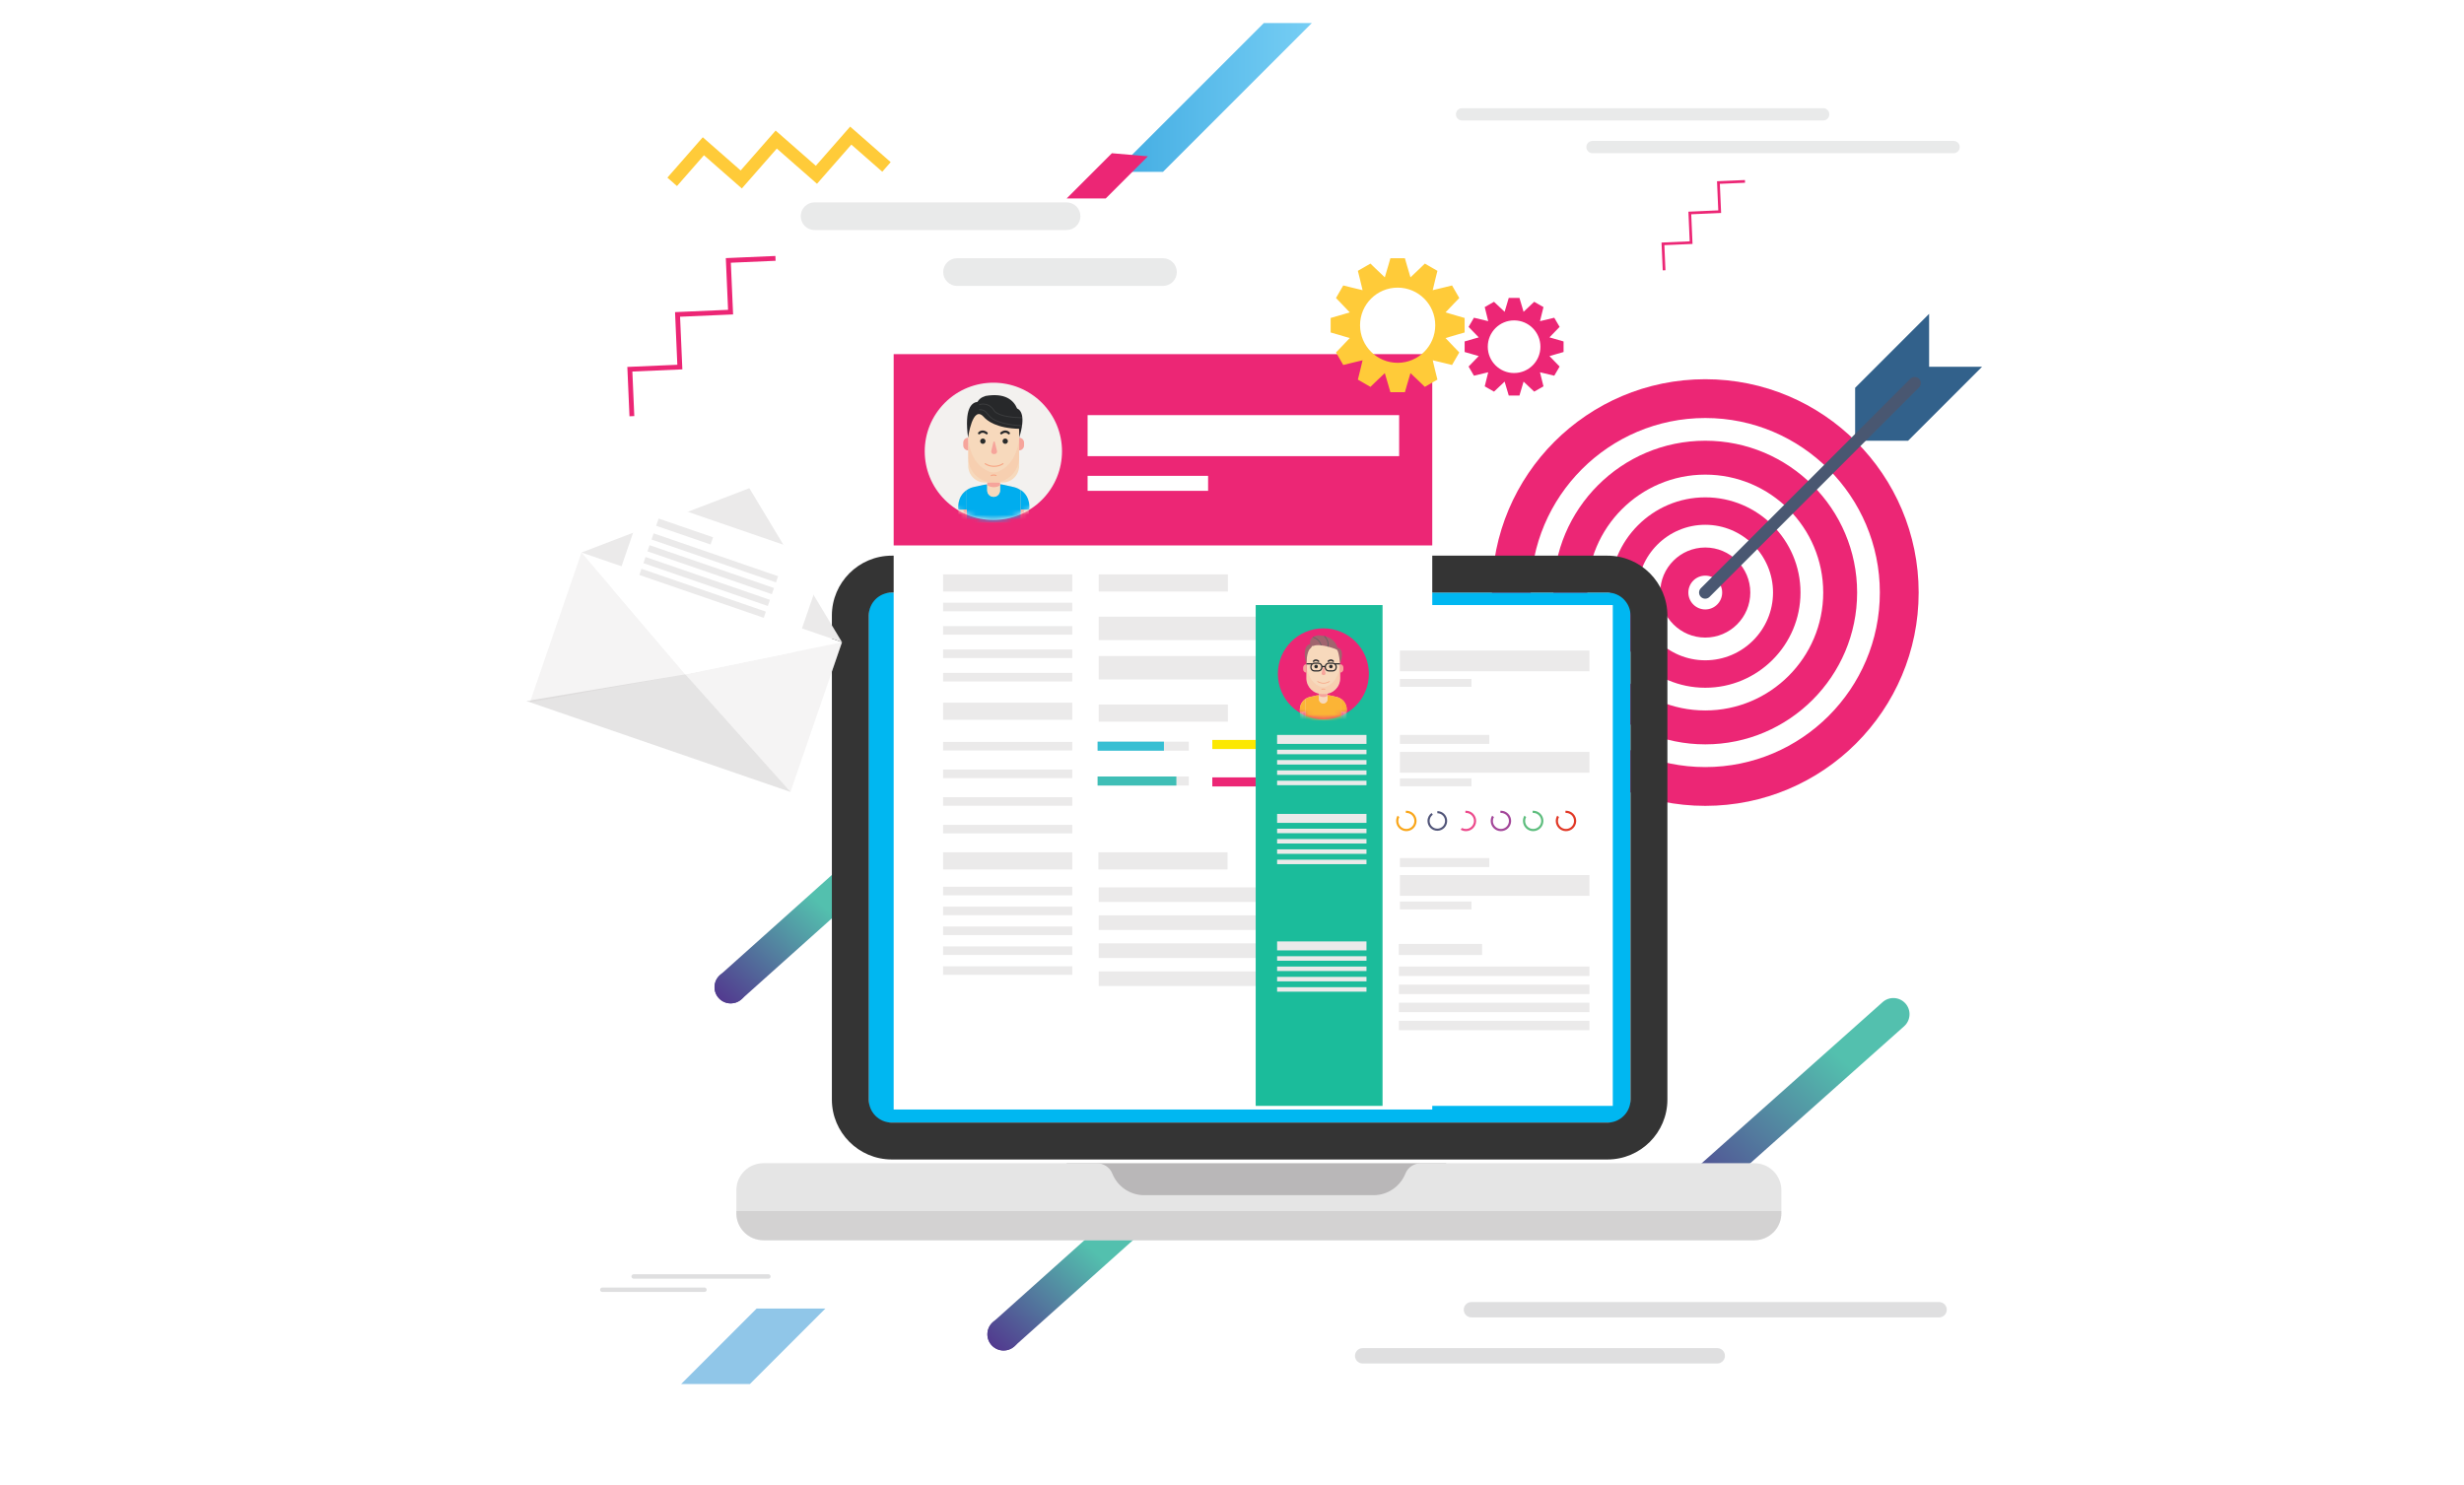 <svg width="481" height="290" viewBox="0 0 481 290" fill="none" xmlns="http://www.w3.org/2000/svg">
<g clip-path="url(#clip0_4310_36733)" filter="url(#filter0_i_4310_36733)">
<g clip-path="url(#clip1_4310_36733)">
<path d="M328.892 153.344C351.895 153.344 370.543 134.696 370.543 111.694C370.543 88.691 351.895 70.043 328.892 70.043C305.89 70.043 287.242 88.691 287.242 111.694C287.242 134.696 305.89 153.344 328.892 153.344Z" fill="#EC2675"/>
<path d="M328.89 145.771C310.099 145.771 294.812 130.484 294.812 111.694C294.812 92.904 310.1 77.616 328.89 77.616C347.68 77.616 362.967 92.904 362.967 111.694C362.967 130.485 347.68 145.771 328.89 145.771ZM328.89 82.052C312.545 82.052 299.248 95.349 299.248 111.694C299.248 128.038 312.545 141.336 328.89 141.336C345.234 141.336 358.531 128.038 358.531 111.694C358.531 95.349 345.234 82.052 328.89 82.052Z" fill="white"/>
<path d="M328.89 134.716C316.196 134.716 305.867 124.388 305.867 111.693C305.867 98.999 316.195 88.671 328.89 88.671C341.585 88.671 351.912 98.999 351.912 111.693C351.912 124.388 341.585 134.716 328.89 134.716ZM328.89 93.107C318.641 93.107 310.303 101.445 310.303 111.694C310.303 121.943 318.641 130.282 328.89 130.282C339.139 130.282 347.477 121.943 347.477 111.694C347.477 101.445 339.139 93.107 328.89 93.107Z" fill="white"/>
<path d="M328.885 124.923C321.591 124.923 315.656 118.989 315.656 111.694C315.656 104.399 321.591 98.464 328.885 98.464C336.179 98.464 342.114 104.399 342.114 111.694C342.114 118.989 336.179 124.923 328.885 124.923ZM328.885 102.9C324.036 102.9 320.092 106.845 320.092 111.694C320.092 116.543 324.036 120.487 328.885 120.487C333.734 120.487 337.679 116.542 337.679 111.694C337.679 106.845 333.734 102.9 328.885 102.9Z" fill="white"/>
<path d="M328.886 114.994C330.708 114.994 332.186 113.516 332.186 111.694C332.186 109.871 330.708 108.394 328.886 108.394C327.063 108.394 325.586 109.871 325.586 111.694C325.586 113.516 327.063 114.994 328.886 114.994Z" fill="white"/>
<path d="M372.584 67.608V57.278L358.141 71.722V82.052L358.202 81.994L358.148 82.052H368.479L382.922 67.608H372.584Z" fill="#32618B"/>
<path d="M328.875 111.693L369.766 70.802" stroke="#495771" stroke-width="2.4" stroke-miterlimit="10" stroke-linecap="round" stroke-linejoin="round"/>
<path d="M138.641 191.912C137.775 191.912 136.912 191.558 136.289 190.862C135.127 189.563 135.237 187.569 136.535 186.406L159.892 165.494C161.19 164.331 163.185 164.441 164.347 165.74C165.51 167.038 165.4 169.032 164.101 170.195L140.745 191.108C140.142 191.647 139.39 191.912 138.641 191.912Z" fill="url(#paint0_linear_4310_36733)"/>
<path d="M138.654 191.912C140.405 191.912 141.824 190.493 141.824 188.743C141.824 186.992 140.405 185.573 138.654 185.573C136.904 185.573 135.484 186.992 135.484 188.743C135.484 190.493 136.904 191.912 138.654 191.912Z" fill="url(#paint1_linear_4310_36733)"/>
<path d="M325.985 232.463C325.118 232.463 324.256 232.108 323.633 231.412C322.47 230.114 322.58 228.119 323.879 226.956L363.501 191.673C364.8 190.511 366.794 190.62 367.957 191.919C369.119 193.217 369.009 195.212 367.711 196.374L328.088 231.658C327.486 232.197 326.734 232.463 325.985 232.463Z" fill="url(#paint2_linear_4310_36733)"/>
<path d="M325.998 232.462C327.749 232.462 329.168 231.043 329.168 229.292C329.168 227.541 327.749 226.122 325.998 226.122C324.247 226.122 322.828 227.541 322.828 229.292C322.828 231.043 324.247 232.462 325.998 232.462Z" fill="url(#paint3_linear_4310_36733)"/>
<path d="M191.907 259.685C191.04 259.685 190.178 259.33 189.555 258.634C188.392 257.336 188.502 255.342 189.801 254.179L213.157 233.266C214.456 232.104 216.45 232.214 217.613 233.512C218.775 234.811 218.665 236.805 217.367 237.968L194.01 258.88C193.408 259.42 192.656 259.685 191.907 259.685Z" fill="url(#paint4_linear_4310_36733)"/>
<path d="M191.92 259.685C193.67 259.685 195.09 258.266 195.09 256.515C195.09 254.765 193.67 253.345 191.92 253.345C190.169 253.345 188.75 254.765 188.75 256.515C188.75 258.266 190.169 259.685 191.92 259.685Z" fill="url(#paint5_linear_4310_36733)"/>
<path d="M314.283 111.694H165.578V215.188H314.283V111.694Z" fill="#00B7F1"/>
<path d="M309.796 222.388H170.09C163.639 222.388 158.391 217.14 158.391 210.689V116.193C158.391 109.742 163.639 104.494 170.09 104.494H309.796C316.248 104.494 321.496 109.742 321.496 116.193V210.689C321.496 217.14 316.248 222.388 309.796 222.388ZM170.09 111.694C167.609 111.694 165.591 113.712 165.591 116.193V210.689C165.591 213.17 167.609 215.188 170.09 215.188H309.796C312.277 215.188 314.296 213.17 314.296 210.689V116.193C314.296 113.712 312.277 111.694 309.796 111.694H170.09Z" fill="#343434"/>
<path d="M278.319 223.115H204.219V230.638H278.319V223.115Z" fill="#B9B7B8"/>
<path d="M273.429 223.115C272.098 223.115 270.851 223.885 270.36 225.123C269.373 227.606 266.952 229.362 264.117 229.362H219.368C216.533 229.362 214.112 227.606 213.126 225.123C212.634 223.885 211.388 223.115 210.056 223.115H145.03C142.11 223.115 139.742 225.483 139.742 228.403V232.875C139.742 235.795 142.11 238.162 145.03 238.162H338.454C341.375 238.162 343.742 235.795 343.742 232.875V228.403C343.742 225.483 341.375 223.115 338.454 223.115H273.429Z" fill="#E5E5E5"/>
<path opacity="0.4" d="M139.742 232.462V232.875C139.742 235.795 142.11 238.162 145.03 238.162H338.454C341.375 238.162 343.742 235.795 343.742 232.875V232.462H139.742Z" fill="#B9B7B8"/>
<path d="M275.592 65.147H170.453V212.632H275.592V65.147Z" fill="white"/>
<path d="M275.592 65.147H170.453V102.496H275.592V65.147Z" fill="#EC2675"/>
<path d="M228.069 140.81H210.266V142.574H228.069V140.81Z" fill="#EBEAEA"/>
<path d="M223.212 140.81H210.266V142.574H223.212V140.81Z" fill="#37BFD3"/>
<path d="M250.459 147.786H232.656V149.55H250.459V147.786Z" fill="#EBEAEA"/>
<path d="M245.603 147.786H232.656V149.55H245.603V147.786Z" fill="#EC2675"/>
<path d="M228.069 147.612H210.266V149.376H228.069V147.612Z" fill="#EBEAEA"/>
<path d="M225.641 147.612H210.266V149.376H225.641V147.612Z" fill="#3FBEB6"/>
<path d="M250.459 140.477H232.656V142.241H250.459V140.477Z" fill="#EBEAEA"/>
<path d="M245.603 140.477H232.656V142.241H245.603V140.477Z" fill="#FCE801"/>
<path d="M199.391 93.596C204.624 88.364 204.624 79.88 199.391 74.648C194.159 69.415 185.675 69.415 180.443 74.648C175.21 79.88 175.21 88.364 180.443 93.596C185.675 98.829 194.159 98.829 199.391 93.596Z" fill="#F3F1EF"/>
<mask id="mask0_4310_36733" style="mask-type:luminance" maskUnits="userSpaceOnUse" x="176" y="70" width="28" height="28">
<path d="M199.399 93.596C204.632 88.364 204.632 79.88 199.399 74.648C194.167 69.415 185.683 69.415 180.451 74.648C175.218 79.88 175.218 88.364 180.451 93.596C185.683 98.829 194.167 98.829 199.399 93.596Z" fill="white"/>
</mask>
<g mask="url(#mask0_4310_36733)">
<path d="M191.748 90.624L193.875 91.096C195.611 91.482 196.846 93.021 196.846 94.8V98.011H189.966H183.086V94.8C183.086 93.022 184.321 91.482 186.057 91.096L188.007 90.663L189.288 90.489H190.9L191.748 90.624Z" fill="#F7D9BC"/>
<path d="M193.877 91.096L191.751 90.624L191.219 90.54L191.202 91.862C191.202 91.862 191.202 91.861 191.202 91.86L191.206 91.76C191.206 91.793 191.204 91.827 191.202 91.86V91.865V91.862C191.15 92.502 190.614 93.005 189.962 93.005C189.274 93.005 188.717 92.447 188.717 91.76V91.757V90.568L188.009 90.664L186.06 91.097C185.567 91.207 185.114 91.41 184.719 91.685V98.012H189.969H195.27V91.722C194.862 91.427 194.392 91.21 193.877 91.096Z" fill="#00ADEE"/>
<path d="M184.719 95.506H183.089C183.089 95.506 182.677 93.068 184.719 91.683V95.506Z" fill="#00ADEE"/>
<path d="M195.289 95.506H196.919C196.919 95.506 197.331 93.068 195.289 91.683V95.506Z" fill="#00ADEE"/>
<path d="M191.227 90.505L191.211 91.864L191.215 91.759C191.215 92.447 190.658 93.004 189.971 93.004C189.283 93.004 188.727 92.446 188.727 91.759V91.756V89.787L189.035 89.504H189.241L190.456 89.239L190.815 89.313L191.229 89.46" fill="#F7D9BC"/>
<path d="M190.456 89.239L189.241 89.504H189.035L188.727 89.787V90.738C189.093 90.981 189.531 91.121 190.003 91.121C190.452 91.121 190.87 90.994 191.225 90.773L191.229 90.505V89.46L190.815 89.313L190.456 89.239Z" fill="#F6A49B"/>
<path d="M191.675 90.228H188.285C186.475 90.228 185.008 88.761 185.008 86.951V78.028C185.008 76.218 186.475 74.751 188.285 74.751H191.675C193.485 74.751 194.952 76.218 194.952 78.028V86.951C194.952 88.76 193.485 90.228 191.675 90.228Z" fill="#F7D9BC"/>
<path d="M192.232 82.662C192.519 82.662 192.753 82.429 192.753 82.141C192.753 81.854 192.519 81.621 192.232 81.621C191.944 81.621 191.711 81.854 191.711 82.141C191.711 82.429 191.944 82.662 192.232 82.662Z" fill="#292B2B"/>
<path d="M188.386 82.141C188.386 82.429 188.153 82.662 187.865 82.662C187.577 82.662 187.344 82.429 187.344 82.141C187.344 81.853 187.577 81.621 187.865 81.621C188.153 81.62 188.386 81.853 188.386 82.141Z" fill="#292B2B"/>
<path d="M190.055 87.161C189.384 87.163 188.738 86.953 188.265 86.638C188.209 86.601 188.194 86.53 188.231 86.482C188.268 86.432 188.338 86.422 188.392 86.457C188.83 86.748 189.43 86.942 190.056 86.941C190.686 86.944 191.291 86.749 191.731 86.455C191.784 86.42 191.856 86.43 191.892 86.479C191.929 86.528 191.914 86.599 191.858 86.636C191.383 86.953 190.732 87.165 190.055 87.161Z" fill="#F7A584"/>
<path d="M189.501 88.968C189.46 88.968 189.42 88.945 189.402 88.905C189.375 88.85 189.398 88.784 189.453 88.757C189.609 88.681 189.794 88.641 189.986 88.641C190.165 88.641 190.338 88.676 190.488 88.743C190.544 88.767 190.569 88.832 190.544 88.888C190.518 88.944 190.454 88.969 190.398 88.944C190.277 88.89 190.134 88.862 189.986 88.862C189.827 88.862 189.675 88.894 189.549 88.956C189.533 88.964 189.517 88.968 189.501 88.968Z" fill="#F7A584"/>
<path d="M194.945 81.463C195.476 81.463 195.907 81.893 195.907 82.424V82.981C195.907 83.511 195.476 83.942 194.945 83.942" fill="#F6A49B"/>
<path d="M185 81.463C184.469 81.463 184.039 81.893 184.039 82.424V82.981C184.039 83.511 184.469 83.942 185 83.942" fill="#F6A49B"/>
<path d="M189.931 82.308L189.506 84.055C189.431 84.362 189.665 84.659 189.982 84.659H190.15C190.466 84.659 190.7 84.362 190.625 84.054L190.199 82.308C190.165 82.168 189.965 82.168 189.931 82.308Z" fill="#F6A49B"/>
<path d="M188.604 80.811C188.555 80.811 188.507 80.794 188.466 80.762C187.758 80.193 187.324 80.707 187.306 80.73C187.229 80.824 187.09 80.838 186.995 80.761C186.901 80.683 186.887 80.545 186.964 80.451C187.214 80.145 187.906 79.745 188.742 80.418C188.837 80.494 188.852 80.634 188.776 80.728C188.732 80.782 188.668 80.811 188.604 80.811Z" fill="#27282A"/>
<path d="M191.463 80.811C191.398 80.811 191.335 80.782 191.291 80.728C191.215 80.634 191.23 80.494 191.324 80.418C192.16 79.745 192.853 80.145 193.103 80.451C193.18 80.545 193.166 80.684 193.072 80.761C192.977 80.838 192.839 80.824 192.762 80.731C192.715 80.674 192.287 80.21 191.602 80.762C191.56 80.795 191.511 80.811 191.463 80.811Z" fill="#27282A"/>
<path d="M192.309 88.804C192.309 88.852 192.308 88.898 192.305 88.945L192.309 88.804Z" fill="#F7D9BC"/>
<path d="M195.909 95.506H195.289V98.011H195.909V95.506Z" fill="#F6A49B"/>
<path d="M184.721 95.506H184.102V98.011H184.721V95.506Z" fill="#F6A49B"/>
<path opacity="0.2" d="M189.969 90.227C189.972 90.227 189.975 90.227 189.978 90.227C192.724 90.227 194.95 88.001 194.95 85.255V81.721L194.936 81.688C194.936 81.688 194.65 86.599 190.822 88.09C190.271 88.305 189.656 88.305 189.105 88.09C185.277 86.599 184.991 81.688 184.991 81.688L184.977 81.721V85.255C184.977 88.001 187.203 90.227 189.949 90.227C189.952 90.227 189.955 90.227 189.958 90.227" fill="#F7A584"/>
<path d="M194.552 75.75C193.841 74.088 192.172 72.671 188.389 73.309C188.326 73.413 187.421 73.448 186.818 74.46C185.705 74.596 184.205 75.709 184.978 81.463C184.978 81.463 185.842 74.992 188.008 77.373V77.371C188.713 78.178 190.574 79.62 194.93 79.722C194.991 80.669 194.958 81.463 194.958 81.463C196.304 77.118 195.198 76.025 194.552 75.75Z" fill="#27282A"/>
<path opacity="0.1" d="M190.324 77.993C189.722 77.723 189.196 77.272 188.759 76.651C188.115 75.738 187.127 75.928 187.117 75.93L187.153 76.107C187.189 76.1 188.037 75.941 188.611 76.755C189.067 77.403 189.618 77.874 190.25 78.157C191.236 78.6 192.908 79.105 195.498 79.209C195.507 79.148 195.517 79.087 195.524 79.029C192.953 78.93 191.297 78.43 190.324 77.993Z" fill="#F3F3F3"/>
<path opacity="0.1" d="M195.56 77.474C191.204 77.39 190.259 76.421 190.054 75.987L190.033 75.948C188.803 74.266 187.111 74.935 187.094 74.941L187.162 75.109C187.178 75.102 188.74 74.486 189.88 76.043L189.89 76.064C190.352 77.038 192.359 77.595 195.577 77.656C195.572 77.593 195.567 77.533 195.56 77.474Z" fill="#F3F3F3"/>
</g>
<path d="M235.701 108.152H210.484V111.5H235.701V108.152Z" fill="#EBEAEA"/>
<path d="M205.318 162.408H180.102V165.756H205.318V162.408Z" fill="#EBEAEA"/>
<path d="M205.318 133.188H180.102V136.535H205.318V133.188Z" fill="#EBEAEA"/>
<path d="M235.701 133.56H210.484V136.907H235.701V133.56Z" fill="#EBEAEA"/>
<path d="M205.318 108.152H180.102V111.5H205.318V108.152Z" fill="#EBEAEA"/>
<path d="M235.63 162.408H210.414V165.756H235.63V162.408Z" fill="#EBEAEA"/>
<path d="M205.318 113.677H180.102V115.351H205.318V113.677Z" fill="#EBEAEA"/>
<path d="M205.318 140.855H180.102V142.528H205.318V140.855Z" fill="#EBEAEA"/>
<path d="M205.318 169.137H180.102V170.81H205.318V169.137Z" fill="#EBEAEA"/>
<path d="M205.318 173.019H180.102V174.692H205.318V173.019Z" fill="#EBEAEA"/>
<path d="M205.318 176.901H180.102V178.575H205.318V176.901Z" fill="#EBEAEA"/>
<path d="M205.318 180.784H180.102V182.457H205.318V180.784Z" fill="#EBEAEA"/>
<path d="M205.318 184.667H180.102V186.34H205.318V184.667Z" fill="#EBEAEA"/>
<path d="M205.318 146.254H180.102V147.928H205.318V146.254Z" fill="#EBEAEA"/>
<path d="M205.318 151.654H180.102V153.327H205.318V151.654Z" fill="#EBEAEA"/>
<path d="M205.318 157.053H180.102V158.727H205.318V157.053Z" fill="#EBEAEA"/>
<path d="M205.318 118.246H180.102V119.919H205.318V118.246Z" fill="#EBEAEA"/>
<path d="M205.318 122.815H180.102V124.488H205.318V122.815Z" fill="#EBEAEA"/>
<path d="M205.318 127.383H180.102V129.057H205.318V127.383Z" fill="#EBEAEA"/>
<path d="M268.106 116.406H210.484V120.975H268.106V116.406Z" fill="#EBEAEA"/>
<path d="M268.106 169.255H210.484V172.111H268.106V169.255Z" fill="#EBEAEA"/>
<path d="M268.106 174.725H210.484V177.581H268.106V174.725Z" fill="#EBEAEA"/>
<path d="M268.106 180.196H210.484V183.052H268.106V180.196Z" fill="#EBEAEA"/>
<path d="M268.106 185.666H210.484V188.522H268.106V185.666Z" fill="#EBEAEA"/>
<path d="M268.106 124.096H210.484V128.664H268.106V124.096Z" fill="#EBEAEA"/>
<path d="M269.128 77.055H208.312V85.063H269.128V77.055Z" fill="white"/>
<path d="M231.834 88.91H208.312V91.836H231.834V88.91Z" fill="white"/>
<path d="M310.834 114.138H241.125V211.923H310.834V114.138Z" fill="white"/>
<path d="M265.888 114.138H241.125V211.923H265.888V114.138Z" fill="#1BBC9B"/>
<path d="M254.337 136.45C259.243 136.45 263.22 132.472 263.22 127.566C263.22 122.66 259.243 118.683 254.337 118.683C249.43 118.683 245.453 122.66 245.453 127.566C245.453 132.472 249.43 136.45 254.337 136.45Z" fill="#EC2675"/>
<mask id="mask1_4310_36733" style="mask-type:luminance" maskUnits="userSpaceOnUse" x="245" y="118" width="19" height="19">
<path d="M254.345 136.45C259.251 136.45 263.228 132.472 263.228 127.566C263.228 122.66 259.251 118.683 254.345 118.683C249.438 118.683 245.461 122.66 245.461 127.566C245.461 132.472 249.438 136.45 254.345 136.45Z" fill="white"/>
</mask>
<g mask="url(#mask1_4310_36733)">
<path d="M255.494 131.764L256.903 132.077C258.054 132.332 258.874 133.354 258.874 134.533V136.661H254.312H249.75V134.533C249.75 133.354 250.569 132.332 251.72 132.077L253.012 131.789L253.862 131.675H254.93L255.494 131.764Z" fill="#F7D9BC"/>
<path d="M256.907 132.077L255.498 131.764L255.145 131.708L255.134 132.585C255.134 132.584 255.134 132.583 255.134 132.583L255.137 132.517C255.137 132.539 255.136 132.561 255.134 132.583V132.586V132.585C255.1 133.009 254.745 133.342 254.312 133.342C253.856 133.342 253.487 132.972 253.487 132.517V132.515V131.727L253.018 131.79L251.725 132.078C251.398 132.15 251.098 132.285 250.836 132.467V136.662H254.317H257.831V132.492C257.561 132.297 257.249 132.153 256.907 132.077Z" fill="#FBB436"/>
<path d="M250.83 135.001H249.749C249.749 135.001 249.476 133.385 250.83 132.466V135.001Z" fill="#FBB436"/>
<path d="M257.836 135.001H258.917C258.917 135.001 259.19 133.385 257.836 132.466V135.001Z" fill="#FBB436"/>
<path d="M255.143 131.686L255.131 132.587L255.134 132.517C255.134 132.973 254.765 133.342 254.309 133.342C253.853 133.342 253.484 132.973 253.484 132.517V132.515V131.209L253.689 131.022H253.826L254.632 130.846L254.87 130.895L255.144 130.993" fill="#F7D9BC"/>
<path d="M254.632 130.846L253.826 131.022H253.689L253.484 131.209V131.84C253.727 132.001 254.018 132.094 254.331 132.094C254.629 132.094 254.906 132.01 255.141 131.863L255.143 131.686V130.993L254.869 130.895L254.632 130.846Z" fill="#F6A49B"/>
<path d="M254.553 131.502H254.087C252.395 131.502 251.023 130.13 251.023 128.438V124.303C251.023 122.611 252.395 121.24 254.087 121.24H254.553C256.245 121.24 257.617 122.611 257.617 124.303V128.438C257.616 130.13 256.245 131.502 254.553 131.502Z" fill="#F7D9BC"/>
<path d="M256.152 126.14C256.152 126.331 255.997 126.486 255.807 126.486C255.616 126.486 255.461 126.331 255.461 126.14C255.461 125.949 255.616 125.794 255.807 125.794C255.997 125.794 256.152 125.949 256.152 126.14Z" fill="#292B2B"/>
<path d="M253.262 126.14C253.262 126.331 253.107 126.486 252.916 126.486C252.725 126.486 252.57 126.331 252.57 126.14C252.57 125.949 252.725 125.794 252.916 125.794C253.107 125.794 253.262 125.949 253.262 126.14Z" fill="#292B2B"/>
<path d="M254.363 129.468C253.918 129.47 253.49 129.33 253.177 129.122C253.139 129.097 253.13 129.05 253.154 129.018C253.178 128.985 253.225 128.978 253.26 129.001C253.551 129.194 253.949 129.323 254.363 129.322C254.782 129.324 255.182 129.194 255.475 129C255.51 128.977 255.557 128.984 255.581 129.016C255.605 129.048 255.595 129.095 255.558 129.12C255.244 129.33 254.812 129.471 254.363 129.468Z" fill="#F7A584"/>
<path d="M254.011 130.666C253.984 130.666 253.957 130.651 253.945 130.625C253.927 130.588 253.942 130.545 253.978 130.527C254.082 130.477 254.204 130.45 254.332 130.45C254.451 130.45 254.566 130.474 254.665 130.517C254.702 130.534 254.718 130.577 254.702 130.614C254.686 130.651 254.643 130.667 254.605 130.651C254.525 130.616 254.431 130.597 254.332 130.597C254.227 130.597 254.127 130.618 254.043 130.659C254.032 130.664 254.022 130.666 254.011 130.666Z" fill="#F7A584"/>
<path d="M257.609 125.69C257.962 125.69 258.247 125.975 258.247 126.327V126.696C258.247 127.048 257.962 127.333 257.609 127.333" fill="#F6A49B"/>
<path d="M251.028 125.69C250.676 125.69 250.391 125.975 250.391 126.327V126.696C250.391 127.048 250.676 127.333 251.028 127.333" fill="#F6A49B"/>
<path d="M254.291 126.25L254.009 127.408C253.96 127.612 254.114 127.809 254.324 127.809H254.435C254.645 127.809 254.8 127.612 254.75 127.408L254.468 126.25C254.446 126.157 254.314 126.157 254.291 126.25Z" fill="#F6A49B"/>
<path d="M253.394 125.258C253.362 125.258 253.329 125.247 253.302 125.226C252.833 124.848 252.546 125.19 252.533 125.204C252.482 125.266 252.39 125.276 252.327 125.225C252.265 125.174 252.255 125.082 252.306 125.019C252.472 124.817 252.931 124.552 253.485 124.998C253.548 125.049 253.558 125.14 253.507 125.203C253.479 125.239 253.437 125.258 253.394 125.258Z" fill="#27282A"/>
<path d="M255.295 125.258C255.252 125.258 255.209 125.239 255.181 125.203C255.13 125.14 255.14 125.049 255.203 124.998C255.757 124.551 256.216 124.816 256.382 125.019C256.433 125.082 256.424 125.174 256.361 125.225C256.298 125.276 256.207 125.267 256.156 125.205C256.124 125.168 255.841 124.86 255.387 125.226C255.359 125.247 255.326 125.258 255.295 125.258Z" fill="#27282A"/>
<path d="M258.255 135.001H257.844V136.662H258.255V135.001Z" fill="#F6A49B"/>
<path d="M250.833 135.001H250.422V136.662H250.833V135.001Z" fill="#F6A49B"/>
<path opacity="0.2" d="M254.318 131.501C254.32 131.501 254.322 131.501 254.324 131.501C256.144 131.501 257.62 130.025 257.62 128.205V125.862L257.611 125.839C257.611 125.839 257.421 129.096 254.883 130.084C254.518 130.227 254.11 130.227 253.745 130.084C251.207 129.096 251.017 125.839 251.017 125.839L251.008 125.862V128.205C251.008 130.025 252.484 131.501 254.304 131.501C254.306 131.501 254.308 131.501 254.31 131.501" fill="#F7A584"/>
<path d="M256.146 126.995H255.4C255.015 126.995 254.703 126.683 254.703 126.298V126.192C254.703 125.807 255.015 125.495 255.4 125.495H256.146C256.531 125.495 256.843 125.807 256.843 126.192V126.298C256.843 126.683 256.531 126.995 256.146 126.995Z" stroke="#27282A" stroke-width="0.24" stroke-miterlimit="10"/>
<path d="M256.242 125.495H257.613V125.735H256.631C256.631 125.735 256.452 125.495 256.242 125.495Z" fill="#27282A"/>
<path d="M252.603 126.995H253.349C253.734 126.995 254.046 126.683 254.046 126.298V126.192C254.046 125.807 253.734 125.495 253.349 125.495H252.603C252.218 125.495 251.906 125.807 251.906 126.192V126.298C251.906 126.683 252.219 126.995 252.603 126.995Z" stroke="#27282A" stroke-width="0.24" stroke-miterlimit="10"/>
<path d="M252.333 125.495H251.023V125.735H252.081C252.081 125.735 252.081 125.495 252.333 125.495Z" fill="#27282A"/>
<path d="M254.039 126.14H254.701" stroke="#27282A" stroke-width="0.24" stroke-miterlimit="10"/>
<path d="M252.377 122.113C252.12 122.215 251.832 122.061 251.769 121.792C251.663 121.338 251.703 120.704 252.511 120.278C252.868 120.09 253.277 120.026 253.679 120.062C254.621 120.144 256.831 120.507 257.189 122.925C257.178 122.883 253.875 121.52 252.377 122.113Z" fill="#A0646E"/>
<path d="M252.109 121.73C252.109 121.73 249.901 121.419 251.02 125.735C251.02 125.697 251.016 123.263 251.792 122.618C252.051 122.403 252.189 122.076 252.113 121.748L252.109 121.73Z" fill="#A0646E"/>
<path d="M256.758 122.461C256.758 122.461 258.752 122.057 257.616 125.69C257.616 125.69 257.328 122.666 256.844 122.771C256.913 122.72 256.758 122.461 256.758 122.461Z" fill="#A0646E"/>
<path d="M252.391 120.353C252.341 120.384 252.293 120.416 252.25 120.449C252.813 120.636 253.559 121.056 253.83 121.99C253.879 121.995 253.928 122 253.977 122.006C253.718 121.032 252.981 120.57 252.391 120.353Z" fill="#606161"/>
<path d="M255.189 122.239C255.238 122.252 255.286 122.264 255.334 122.277C255.451 121.387 255.078 120.695 254.677 120.228C254.59 120.205 254.505 120.185 254.422 120.168C254.846 120.603 255.305 121.306 255.189 122.239Z" fill="#606161"/>
</g>
<path d="M270.535 154.291C270.501 154.291 270.467 154.291 270.434 154.293V154.723C270.467 154.721 270.501 154.72 270.535 154.72C271.399 154.72 272.101 155.422 272.101 156.286C272.101 157.15 271.399 157.853 270.535 157.853C269.671 157.853 268.968 157.15 268.968 156.286C268.968 156.01 269.041 155.749 269.167 155.523L268.82 155.266C268.642 155.565 268.539 155.914 268.539 156.286C268.539 157.386 269.434 158.282 270.535 158.282C271.636 158.282 272.531 157.387 272.531 156.286C272.531 155.186 271.636 154.291 270.535 154.291Z" fill="#F9A61A"/>
<path d="M288.996 154.291C288.961 154.291 288.928 154.291 288.894 154.293V154.723C288.928 154.721 288.961 154.72 288.996 154.72C289.86 154.72 290.562 155.422 290.562 156.286C290.562 157.15 289.86 157.853 288.996 157.853C288.132 157.853 287.429 157.15 287.429 156.286C287.429 156.01 287.502 155.749 287.628 155.523L287.281 155.266C287.103 155.565 287 155.914 287 156.286C287 157.386 287.895 158.282 288.996 158.282C290.097 158.282 290.992 157.387 290.992 156.286C290.992 155.186 290.096 154.291 288.996 154.291Z" fill="#A34699"/>
<path d="M295.292 154.291C295.258 154.291 295.225 154.291 295.191 154.293V154.723C295.225 154.721 295.258 154.72 295.292 154.72C296.156 154.72 296.859 155.422 296.859 156.286C296.859 157.15 296.156 157.853 295.292 157.853C294.428 157.853 293.726 157.15 293.726 156.286C293.726 156.01 293.798 155.749 293.925 155.523L293.578 155.266C293.399 155.565 293.297 155.914 293.297 156.286C293.297 157.386 294.192 158.282 295.293 158.282C296.393 158.282 297.289 157.387 297.289 156.286C297.289 155.186 296.393 154.291 295.292 154.291Z" fill="#5DBD7D"/>
<path d="M301.699 154.291C301.665 154.291 301.631 154.291 301.597 154.293V154.723C301.631 154.721 301.665 154.72 301.699 154.72C302.563 154.72 303.265 155.422 303.265 156.286C303.265 157.15 302.563 157.853 301.699 157.853C300.835 157.853 300.132 157.15 300.132 156.286C300.132 156.01 300.205 155.749 300.331 155.523L299.984 155.266C299.806 155.565 299.703 155.914 299.703 156.286C299.703 157.386 300.598 158.282 301.699 158.282C302.8 158.282 303.696 157.387 303.696 156.286C303.695 155.186 302.8 154.291 301.699 154.291Z" fill="#E13826"/>
<path d="M276.583 154.368V154.781C277.413 154.781 278.089 155.457 278.089 156.287C278.089 157.117 277.413 157.793 276.583 157.793C275.752 157.793 275.077 157.117 275.077 156.287C275.077 155.786 275.323 155.341 275.701 155.067L275.459 154.733C274.978 155.082 274.664 155.649 274.664 156.287C274.664 157.345 275.524 158.206 276.583 158.206C277.641 158.206 278.501 157.345 278.501 156.287C278.502 155.229 277.641 154.368 276.583 154.368Z" fill="#505478"/>
<path d="M282.164 154.291C282.131 154.291 282.096 154.291 282.063 154.293V154.723C282.097 154.721 282.131 154.72 282.164 154.72C283.028 154.72 283.731 155.422 283.731 156.286C283.731 157.15 283.028 157.853 282.164 157.853C281.894 157.853 281.64 157.784 281.418 157.664L281.117 157.985C281.422 158.173 281.781 158.282 282.164 158.282C283.265 158.282 284.16 157.387 284.16 156.286C284.16 155.186 283.265 154.291 282.164 154.291Z" fill="#EC4A8C"/>
<path d="M286.728 139.494H269.281V141.246H286.728V139.494Z" fill="#EBEAEA"/>
<path d="M262.751 139.494H245.305V141.246H262.751V139.494Z" fill="#EBEAEA"/>
<path d="M262.751 142.385H245.305V143.261H262.751V142.385Z" fill="#EBEAEA"/>
<path d="M262.751 144.4H245.305V145.276H262.751V144.4Z" fill="#EBEAEA"/>
<path d="M262.751 146.416H245.305V147.292H262.751V146.416Z" fill="#EBEAEA"/>
<path d="M262.751 148.431H245.305V149.307H262.751V148.431Z" fill="#EBEAEA"/>
<path d="M262.751 154.916H245.305V156.667H262.751V154.916Z" fill="#EBEAEA"/>
<path d="M262.751 157.807H245.305V158.683H262.751V157.807Z" fill="#EBEAEA"/>
<path d="M262.751 159.822H245.305V160.698H262.751V159.822Z" fill="#EBEAEA"/>
<path d="M262.751 161.837H245.305V162.713H262.751V161.837Z" fill="#EBEAEA"/>
<path d="M262.751 163.853H245.305V164.729H262.751V163.853Z" fill="#EBEAEA"/>
<path d="M262.751 179.813H245.305V181.564H262.751V179.813Z" fill="#EBEAEA"/>
<path d="M262.751 182.704H245.305V183.58H262.751V182.704Z" fill="#EBEAEA"/>
<path d="M262.751 184.719H245.305V185.595H262.751V184.719Z" fill="#EBEAEA"/>
<path d="M262.751 186.734H245.305V187.61H262.751V186.734Z" fill="#EBEAEA"/>
<path d="M262.751 188.75H245.305V189.626H262.751V188.75Z" fill="#EBEAEA"/>
<path d="M285.324 180.302H269.055V182.462H285.324V180.302Z" fill="#EBEAEA"/>
<path d="M306.272 184.719H269.094V186.562H306.272V184.719Z" fill="#EBEAEA"/>
<path d="M306.272 188.249H269.094V190.092H306.272V188.249Z" fill="#EBEAEA"/>
<path d="M306.272 191.779H269.094V193.621H306.272V191.779Z" fill="#EBEAEA"/>
<path d="M306.272 195.308H269.094V197.151H306.272V195.308Z" fill="#EBEAEA"/>
<path d="M306.276 123.009H269.281V127.065H306.276V123.009Z" fill="#EBEAEA"/>
<path d="M306.276 142.811H269.281V146.867H306.276V142.811Z" fill="#EBEAEA"/>
<path d="M283.247 128.559H269.281V130.106H283.247V128.559Z" fill="#EBEAEA"/>
<path d="M283.247 147.978H269.281V149.525H283.247V147.978Z" fill="#EBEAEA"/>
<path d="M286.728 163.539H269.281V165.29H286.728V163.539Z" fill="#EBEAEA"/>
<path d="M306.276 166.855H269.281V170.911H306.276V166.855Z" fill="#EBEAEA"/>
<path d="M283.247 172.022H269.281V173.569H283.247V172.022Z" fill="#EBEAEA"/>
<g opacity="0.2">
<path d="M204.212 40.914H155.012C153.521 40.914 152.312 39.705 152.312 38.214C152.312 36.723 153.521 35.514 155.012 35.514H204.212C205.703 35.514 206.912 36.723 206.912 38.214C206.912 39.705 205.704 40.914 204.212 40.914Z" fill="#929497"/>
</g>
<g opacity="0.2">
<path d="M223.029 51.821H182.825C181.334 51.821 180.125 50.612 180.125 49.121C180.125 47.63 181.334 46.421 182.825 46.421H223.029C224.52 46.421 225.729 47.63 225.729 49.121C225.729 50.612 224.52 51.821 223.029 51.821Z" fill="#929497"/>
</g>
<g opacity="0.3">
<path d="M374.529 253.222H283.242C282.414 253.222 281.742 252.551 281.742 251.722C281.742 250.893 282.414 250.222 283.242 250.222H374.529C375.358 250.222 376.029 250.893 376.029 251.722C376.029 252.551 375.357 253.222 374.529 253.222Z" fill="#929497"/>
<path d="M331.229 262.222H262.008C261.179 262.222 260.508 261.551 260.508 260.722C260.508 259.893 261.179 259.222 262.008 259.222H331.229C332.057 259.222 332.729 259.893 332.729 260.722C332.729 261.551 332.057 262.222 331.229 262.222Z" fill="#929497"/>
</g>
<g opacity="0.3">
<path d="M146.003 245.662H119.698C119.459 245.662 119.266 245.468 119.266 245.23C119.266 244.991 119.459 244.797 119.698 244.797H146.003C146.242 244.797 146.436 244.991 146.436 245.23C146.435 245.468 146.242 245.662 146.003 245.662Z" fill="#929497"/>
<path d="M133.52 248.255H113.573C113.334 248.255 113.141 248.061 113.141 247.823C113.141 247.584 113.334 247.391 113.573 247.391H133.52C133.758 247.391 133.952 247.585 133.952 247.823C133.952 248.062 133.758 248.255 133.52 248.255Z" fill="#929497"/>
</g>
<path d="M298.473 61.871C299.092 61.211 300.455 59.825 300.455 59.825L299.984 59.02L299.88 58.843L299.409 58.037C299.409 58.037 297.513 58.509 296.623 58.708C296.825 57.83 297.303 55.958 297.303 55.958L296.487 55.493L296.307 55.391L295.491 54.926C295.491 54.926 294.089 56.272 293.419 56.882C293.149 56.023 292.615 54.166 292.615 54.166H291.673H291.466H290.524C290.524 54.166 289.99 56.023 289.72 56.882C289.05 56.271 287.648 54.926 287.648 54.926L286.832 55.391L286.652 55.493L285.836 55.958C285.836 55.958 286.314 57.83 286.516 58.708C285.627 58.509 283.73 58.037 283.73 58.037L283.259 58.842L283.155 59.019L282.684 59.825C282.684 59.825 284.047 61.209 284.666 61.871C283.795 62.137 281.914 62.664 281.914 62.664V63.594V63.799V64.729C281.914 64.729 283.796 65.256 284.666 65.523C284.047 66.183 282.684 67.569 282.684 67.569L283.155 68.375L283.259 68.552L283.73 69.357C283.73 69.357 285.626 68.885 286.516 68.686C286.314 69.563 285.836 71.435 285.836 71.435L286.652 71.9L286.832 72.002L287.648 72.467C287.648 72.467 289.05 71.123 289.72 70.511C289.99 71.371 290.524 73.228 290.524 73.228H291.466H291.673H292.615C292.615 73.228 293.149 71.371 293.419 70.511C294.089 71.123 295.491 72.467 295.491 72.467L296.307 72.002L296.487 71.9L297.303 71.435C297.303 71.435 296.825 69.563 296.623 68.686C297.512 68.885 299.409 69.357 299.409 69.357L299.88 68.552L299.984 68.375L300.455 67.569C300.455 67.569 299.092 66.184 298.473 65.523C299.344 65.257 301.225 64.729 301.225 64.729V63.799V63.594V62.664C301.225 62.664 299.343 62.138 298.473 61.871ZM291.569 68.835C288.731 68.835 286.431 66.534 286.431 63.697C286.431 60.858 288.731 58.558 291.569 58.558C294.407 58.558 296.708 60.858 296.708 63.697C296.708 66.534 294.407 68.835 291.569 68.835Z" fill="#EC2675"/>
<path d="M278.187 56.994C279.026 56.088 280.871 54.188 280.871 54.188L280.232 53.082L280.092 52.839L279.454 51.734C279.454 51.734 276.886 52.382 275.681 52.655C275.954 51.45 276.602 48.882 276.602 48.882L275.497 48.245L275.254 48.104L274.148 47.466C274.148 47.466 272.248 49.312 271.342 50.15C270.976 48.971 270.253 46.422 270.253 46.422H268.976H268.696H267.419C267.419 46.422 266.696 48.971 266.33 50.15C265.424 49.311 263.524 47.466 263.524 47.466L262.418 48.104L262.175 48.245L261.07 48.882C261.07 48.882 261.718 51.45 261.991 52.655C260.786 52.382 258.218 51.734 258.218 51.734L257.58 52.839L257.44 53.082L256.802 54.188C256.802 54.188 258.647 56.088 259.486 56.994C258.306 57.36 255.758 58.083 255.758 58.083V59.36V59.64V60.917C255.758 60.917 258.306 61.64 259.486 62.006C258.647 62.912 256.802 64.812 256.802 64.812L257.44 65.918L257.58 66.161L258.218 67.266C258.218 67.266 260.786 66.618 261.991 66.345C261.718 67.55 261.07 70.118 261.07 70.118L262.175 70.755L262.418 70.896L263.524 71.534C263.524 71.534 265.424 69.689 266.33 68.85C266.696 70.03 267.419 72.578 267.419 72.578H268.696H268.976H270.253C270.253 72.578 270.976 70.03 271.342 68.85C272.248 69.689 274.148 71.534 274.148 71.534L275.254 70.896L275.497 70.756L276.602 70.118C276.602 70.118 275.954 67.55 275.681 66.345C276.886 66.618 279.454 67.266 279.454 67.266L280.092 66.161L280.232 65.918L280.871 64.813C280.871 64.813 279.025 62.913 278.187 62.006C279.367 61.64 281.915 60.917 281.915 60.917V59.641V59.36V58.084C281.915 58.084 279.367 57.36 278.187 56.994ZM268.837 66.839C264.784 66.839 261.497 63.553 261.497 59.499C261.497 55.446 264.784 52.16 268.837 52.16C272.891 52.16 276.177 55.446 276.177 59.499C276.177 63.553 272.891 66.839 268.837 66.839Z" fill="#FFCB39"/>
<path d="M160.363 121.388L109.508 103.875L99.438 133.117L150.293 150.63L160.363 121.388Z" fill="white"/>
<path d="M109.516 103.877L142.282 91.32L160.373 121.387L109.516 103.877Z" fill="#EBEAEA"/>
<path opacity="0.3" d="M160.376 121.387L129.773 127.659L150.307 150.631L160.376 121.387Z" fill="#DDD9D9"/>
<path opacity="0.3" d="M99.445 133.119L129.769 127.659L109.514 103.876L99.445 133.119Z" fill="#DDD9D9"/>
<path opacity="0.3" d="M98.758 132.879L129.781 127.659L150.315 150.63L98.758 132.879Z" fill="#A8A5A5"/>
<path d="M150.962 123.317L129.777 127.659L115.742 111.191L121.979 93.079L157.198 105.206L150.962 123.317Z" fill="white"/>
<path d="M135.2 100.907L124.57 97.246L124.084 98.657L134.714 102.317L135.2 100.907Z" fill="#EBEAEA"/>
<path d="M147.891 108.505L123.602 100.141L123.187 101.345L147.476 109.709L147.891 108.505Z" fill="#EBEAEA"/>
<path d="M147.094 110.812L122.805 102.447L122.39 103.651L146.679 112.015L147.094 110.812Z" fill="#EBEAEA"/>
<path d="M146.305 113.118L122.016 104.753L121.601 105.957L145.89 114.322L146.305 113.118Z" fill="#EBEAEA"/>
<path d="M145.508 115.423L121.219 107.059L120.804 108.263L145.093 116.627L145.508 115.423Z" fill="#EBEAEA"/>
<g opacity="0.2">
<path d="M351.903 19.522H281.411C280.749 19.522 280.211 18.984 280.211 18.322C280.211 17.659 280.749 17.122 281.411 17.122H351.903C352.565 17.122 353.103 17.659 353.103 18.322C353.103 18.984 352.566 19.522 351.903 19.522Z" fill="#929497"/>
</g>
<g opacity="0.2">
<path d="M377.364 25.916H306.872C306.209 25.916 305.672 25.379 305.672 24.716C305.672 24.054 306.209 23.516 306.872 23.516H377.363C378.026 23.516 378.563 24.054 378.563 24.716C378.564 25.378 378.026 25.916 377.364 25.916Z" fill="#929497"/>
</g>
<path d="M257.694 -5.112L223.027 29.555H213.656L248.323 -5.112H257.694Z" fill="url(#paint6_linear_4310_36733)"/>
<path d="M220.079 26.521L211.857 34.744H204.227L213.054 25.916L220.079 26.521Z" fill="#EC2675"/>
<path d="M119.352 77.26L118.953 68.094L128.713 67.669L128.266 57.392L138.618 56.942L138.178 46.848L147.384 46.447" stroke="#EC2675" stroke-width="0.942" stroke-miterlimit="10"/>
<path d="M140.817 32.795L133.421 26.312L128.153 32.323L126.281 30.682L133.19 22.8L140.586 29.282L147.411 21.494L155.256 28.37L161.96 20.722L169.872 27.657L168.231 29.528L162.191 24.234L155.487 31.884L147.642 25.007L140.817 32.795Z" fill="#FFCB39"/>
<path d="M320.85 48.776L320.625 43.612L326.123 43.373L325.871 37.583L331.704 37.329L331.456 31.642L336.643 31.416" stroke="#EC2675" stroke-width="0.531" stroke-miterlimit="10"/>
<path d="M344.324 48.738L341.603 43.911L337.68 46.123L336.992 44.901L342.136 42.001L344.858 46.827L349.94 43.962L352.826 49.082L357.818 46.268L360.729 51.431L359.507 52.119L357.285 48.178L352.293 50.992L349.406 45.873L344.324 48.738Z" fill="white"/>
<path d="M90.008 294.888L126.913 257.983H145.088L108.183 294.888H90.008Z" fill="white"/>
<path d="M128.961 266.234L143.698 251.497H157.123L142.386 266.234H128.961Z" fill="#90C6E8"/>
</g>
</g>
<defs>
<filter id="filter0_i_4310_36733" x="0.492" y="0.496" width="484" height="293" filterUnits="userSpaceOnUse" color-interpolation-filters="sRGB">
<feFlood flood-opacity="0" result="BackgroundImageFix"/>
<feBlend mode="normal" in="SourceGraphic" in2="BackgroundImageFix" result="shape"/>
<feColorMatrix in="SourceAlpha" type="matrix" values="0 0 0 0 0 0 0 0 0 0 0 0 0 0 0 0 0 0 127 0" result="hardAlpha"/>
<feOffset dx="4" dy="4"/>
<feGaussianBlur stdDeviation="9"/>
<feComposite in2="hardAlpha" operator="arithmetic" k2="-1" k3="1"/>
<feColorMatrix type="matrix" values="0 0 0 0 0 0 0 0 0 0 0 0 0 0 0 0 0 0 0.07 0"/>
<feBlend mode="normal" in2="shape" result="effect1_innerShadow_4310_36733"/>
</filter>
<linearGradient id="paint0_linear_4310_36733" x1="155.884" y1="172.077" x2="136.08" y2="194.222" gradientUnits="userSpaceOnUse">
<stop stop-color="#53C0AE"/>
<stop offset="1" stop-color="#522D8C"/>
</linearGradient>
<linearGradient id="paint1_linear_4310_36733" x1="154.592" y1="170.922" x2="134.788" y2="193.067" gradientUnits="userSpaceOnUse">
<stop stop-color="#53C0AE"/>
<stop offset="1" stop-color="#522D8C"/>
</linearGradient>
<linearGradient id="paint2_linear_4310_36733" x1="354.563" y1="201.861" x2="323.365" y2="236.746" gradientUnits="userSpaceOnUse">
<stop stop-color="#53C0AE"/>
<stop offset="1" stop-color="#522D8C"/>
</linearGradient>
<linearGradient id="paint3_linear_4310_36733" x1="341.936" y1="211.471" x2="322.131" y2="233.616" gradientUnits="userSpaceOnUse">
<stop stop-color="#53C0AE"/>
<stop offset="1" stop-color="#522D8C"/>
</linearGradient>
<linearGradient id="paint4_linear_4310_36733" x1="209.15" y1="239.85" x2="189.345" y2="261.995" gradientUnits="userSpaceOnUse">
<stop stop-color="#53C0AE"/>
<stop offset="1" stop-color="#522D8C"/>
</linearGradient>
<linearGradient id="paint5_linear_4310_36733" x1="207.858" y1="238.694" x2="188.053" y2="260.839" gradientUnits="userSpaceOnUse">
<stop stop-color="#53C0AE"/>
<stop offset="1" stop-color="#522D8C"/>
</linearGradient>
<linearGradient id="paint6_linear_4310_36733" x1="213.657" y1="12.222" x2="257.694" y2="12.222" gradientUnits="userSpaceOnUse">
<stop stop-color="#42ACE2"/>
<stop offset="1" stop-color="#7ED3F7"/>
</linearGradient>
<clipPath id="clip0_4310_36733">
<rect width="480" height="289" fill="white" transform="translate(0.492 0.496)"/>
</clipPath>
<clipPath id="clip1_4310_36733">
<rect width="300" height="300" fill="white" transform="translate(90.008 -5.112)"/>
</clipPath>
</defs>
</svg>
